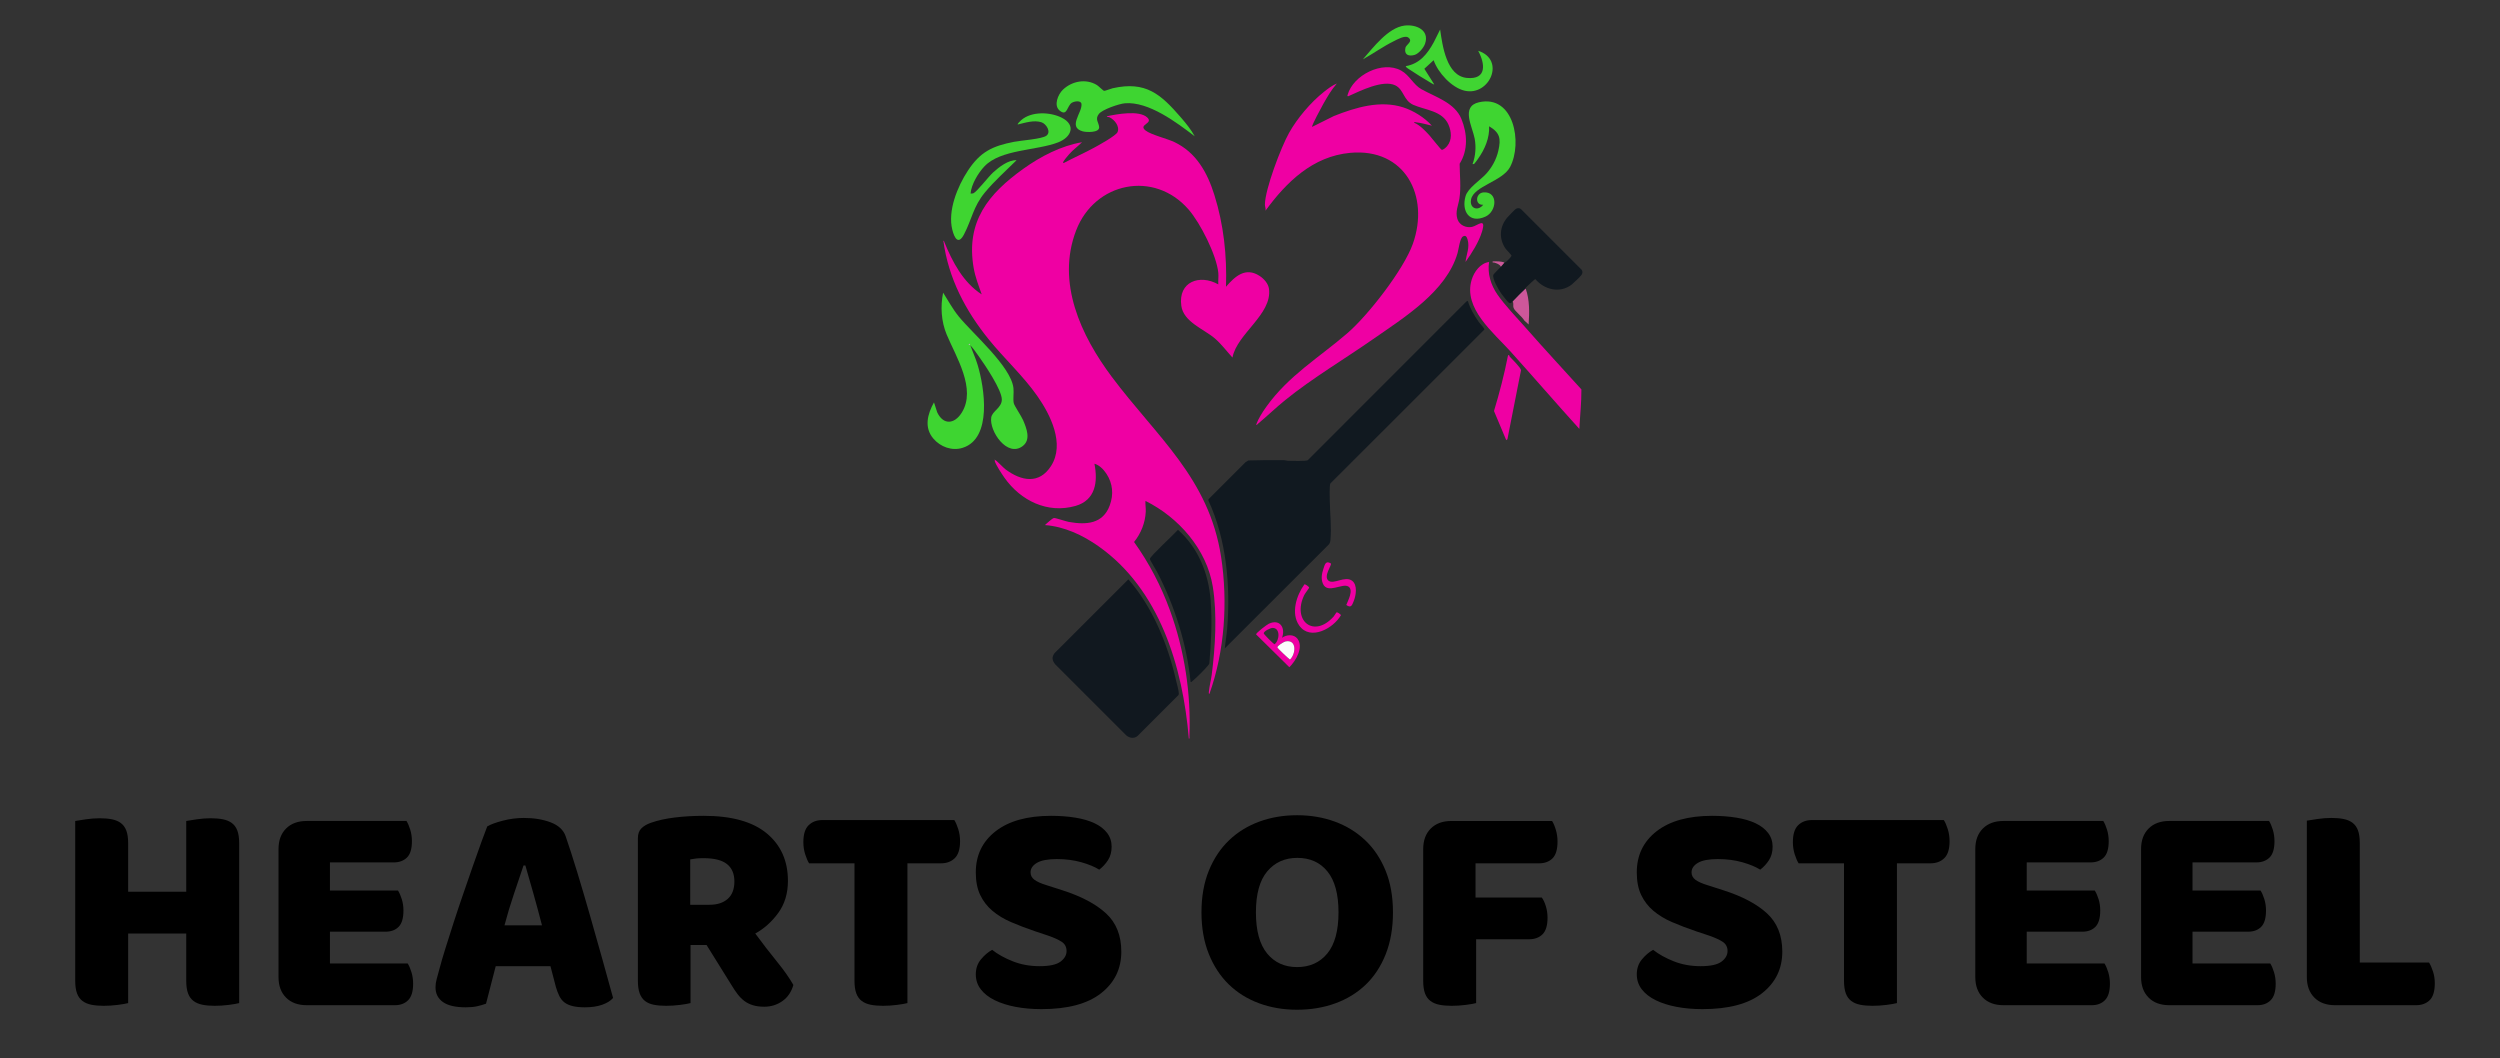 <?xml version="1.0" encoding="UTF-8"?>
<svg xmlns="http://www.w3.org/2000/svg" id="Layer_1" version="1.1" viewBox="0 0 1300.901 550.688">
  <rect x="0" y="0" width="1300.901" height="550.688" fill="#333333" stroke="none"/>
  <defs>
    <style>
      .st0 {
        fill: #111920;
      }

      .st1 {
        fill: #11181f;
      }

      .st2 {
        fill: #cd599b;
      }

      .st3 {
        fill: #c59;
      }

      .st4 {
        fill: #3fd531;
      }

      .st5 {
        fill: #3ed531;
      }

      .st6 {
        fill: #fefefe;
      }

      .st7 {
        fill: #cd579a;
      }

      .st8 {
        fill: #fcfcfc;
      }

      .st9 {
        fill: #ef00a3;
      }

      .st10 {
        fill: #40d532;
      }
    </style>
  </defs>
  <g>
    <path class="st9" d="M633.967,141.997c-.944-9.298-9.336-25.925-15.498-33.004-17.935-20.603-48.837-14.203-58.489,10.897-10.421,27.099,2.49,54.723,18.604,76.263,23.289,31.13,50.526,52.578,56.823,93.595,3.588,23.369,1.88,48.992-6.049,71.275-.525.079-.326-.729-.298-1.065.234-2.812,1.114-6.06,1.486-8.953,1.846-14.334,2.855-31.335.568-45.607-3.133-19.548-17.744-36.138-35.062-44.752-.124,1.898.244,3.751.153,5.674-.271,5.716-2.507,11.298-6.084,15.709,7.838,10.937,14.065,22.899,18.678,35.553,7.615,20.886,11.036,43.42,10.124,65.702-.015.373.232,1.141-.304,1.07-3.098-37.239-15.161-77.734-47.056-100.141-8.204-5.763-17.704-10.228-27.849-10.986.946-.736,3.79-3.583,4.773-3.678.768-.075,6.175,1.769,7.756,2.05,9.042,1.606,17.703,1.046,21.245-8.645,2.069-5.662,1.577-11.353-1.723-16.402-1.424-2.178-3.708-4.584-6.264-5.244,1.89,9.426.552,18.97-9.826,21.945-14.585,4.181-28.584-2.761-36.956-14.614-1.391-1.969-4.457-6.58-5.094-8.721-.116-.389.072-.615.452-.452.525.225,4.097,3.99,5.275,4.857,8.144,6.001,17.389,7.805,23.558-1.817,7.371-11.496-.321-26.77-7.244-36.6-7.312-10.383-17.096-19.336-25.108-29.227-12.161-15.014-21.003-31.825-23.649-51.254.329-.491.365.241.455.461,4.247,10.396,9.805,21.061,19.5,27.316-1.623-4.522-3.367-8.988-4.198-13.757-4.204-24.147,7.634-38.62,26.03-51.748,8.941-6.381,19.458-11.817,30.357-13.691-2.132,2.114-4.592,3.883-6.604,6.132-.668.746-2.927,3.423-3.215,4.154-.153.387.055.569.451.451,5.177-2.75,10.572-5.106,15.715-7.924,2.219-1.216,11.382-6.219,12.147-8.113,1.214-3.005-1.598-6.396-4.15-7.664-.528-.262-1.418-.01-1.448-.542,5.218-1.104,16.832-3.286,21.023.613,3.472,3.231-4.823,3.612-.916,6.749,2.791,2.241,11.231,4.238,15.093,6.088,11.392,5.457,17.086,15.822,20.749,27.446,4.862,15.431,6.607,31.642,6.061,47.816,4.762-5.497,10.152-10.395,17.469-5.654,2.268,1.47,4.548,3.991,4.911,6.754,1.743,13.264-16.666,23.319-19.01,35.736-3.041-3.323-5.763-7.03-9.202-9.98-5.597-4.8-16.281-8.529-17.422-16.959-1.704-12.595,9.601-16.587,19.26-11.125-.141-1.929.192-4.09,0-5.986Z"></path>
    <path class="st0" d="M763.815,156.58c1.156,3.925,3.263,7.504,5.586,10.84.736,1.057,2.4,2.663,2.873,3.596.118.233.213.37.006.603l-80.003,79.953c-.555.967-.335,7.574-.305,9.241.119,6.568.969,13.693.337,20.261-.086.895-.208,1.32-.681,2.082l-54.28,54.233c.305-3.427.943-6.856,1.222-10.286,1.806-22.151-.359-46.402-9.779-66.686l.101-.682,19.19-19.204,1.533-.923c6.085-.192,12.2-.236,18.289-.159.876.011,1.624.321,2.429.334,1.747.03,9.179.261,10.16-.303l82.556-82.598.768-.302Z"></path>
    <path class="st9" d="M762.594,136.318c.458-4.053,2.293-7.532,1.078-11.67-.389-1.324-.979-2.513-2.485-1.55-1.521.973-2.205,6.778-2.737,8.619-5.764,19.962-27.82,33.506-43.957,44.759-15.032,10.482-31.493,20.228-45.675,31.683-4.855,3.921-9.34,8.29-14.127,12.272-.346.287-.498.743-1.074.611,1.258-3.333,3.214-6.415,5.273-9.305,11.637-16.336,27.634-25.73,42.311-38.424,10.82-9.358,29.246-33.065,33.992-46.435,8.855-24.944-4.144-49.971-32.611-47.346-19.411,1.79-33.159,15.151-44.052,30.079.228-1.099-.335-2.196-.322-3.209.107-8.08,8.413-29.843,12.545-37.211,4.316-7.695,11.292-15.943,18.196-21.404,2.034-1.609,4.342-3.414,6.716-4.332-2.838,3.208-5.009,6.971-7.107,10.694-.711,1.261-6.225,11.382-5.778,11.87l11.366-5.668c11.243-4.438,24.095-8.361,36.07-4.471,5.43,1.764,11.075,5.293,14.878,9.524-2.733-.617-5.419-1.47-8.226-1.75-.338-.034-1.044-.363-.981.214,3.01,1.242,5.607,4.069,7.83,6.446.95,1.016,6.013,7.527,6.499,7.651.751.192,2.365-1.383,2.851-1.976,2.605-3.178,2.23-7.511.677-11.097-3.141-7.252-11.906-7.549-18.247-10.302-5.295-2.299-4.865-7.962-9.465-10.181-6.418-3.097-18.314,2.94-24.382,5.645-.633.181-.5-.328-.396-.703,2.872-10.261,18.134-17.994,27.851-12.621,4.392,2.429,6.366,7.36,10.561,9.699,7.33,4.087,17.315,7.007,20.782,15.441,3.113,7.572,3.565,16.247-.912,23.354.048,5.989.802,12.058-.101,18.01-.564,3.716-2.273,6.807-1.055,10.741.971,3.137,4.457,4.759,7.605,4.096,2.835-.597,7.535-5.298,5.205,2.443-1.61,5.349-5.344,11.288-8.597,15.805Z"></path>
    <path class="st1" d="M587.154,301.477c12.648,14.451,20.555,33.917,24.809,52.543.362,1.583,1.492,5.542,1.452,6.869-.011.353-.045.656-.305.92l-21.191,21.172c-1.809,1.548-4.33,1.078-6.002-.46l-36.837-36.838c-1.592-2.064-1.915-3.671-.308-5.848l38.38-38.358Z"></path>
    <path class="st5" d="M486.009,209.381l1.688,5.212c3.25,6.741,8.997,6.125,12.743.165,7.778-12.375-3.054-29.197-7.831-40.686-2.839-6.826-3.288-14.573-1.847-21.79,2.671,4.162,5.004,8.577,8.146,12.422,7.476,9.15,27.181,25.962,28.455,37.238.276,2.446-.299,5.62.155,7.827.294,1.427,3.97,6.712,4.895,8.919,1.763,4.206,4.141,10.069-.208,13.406-8.098,6.212-17.52-7.856-16.403-14.869.528-3.315,5.419-4.947,5.515-9.241.112-4.976-8.899-18.245-12.038-22.646-1.394-1.955-2.775-3.95-4.398-5.729,1.24,3.441,2.784,6.752,3.846,10.272,3.56,11.81,7.726,38.275-7.816,43.153-5.548,1.741-11.536-.478-15.204-4.785-4.963-5.828-3.07-12.76.302-18.868ZM504.729,178.991c-.431-.221-.819.194-.611.301.431.221.819-.194.611-.301Z"></path>
    <path class="st0" d="M619.541,354.884c-2.017-19.842-8.241-39.437-17.339-57.103-.586-1.137-3.795-6.286-3.854-6.922-.111-1.2,13.01-13.262,14.634-15.151,10.56,9.367,15.896,22.717,16.992,36.665.856,10.886.283,21.932-.674,32.78-.08.483-.428.779-.698,1.144-1.156,1.56-6.561,6.92-8.139,8.131-.308.236-.389.595-.921.457Z"></path>
    <path class="st9" d="M774.868,136.32c-.95,6.068.917,12.01,4.356,16.979,3.972,5.739,10.132,12.05,14.827,17.405,9.453,10.78,19.237,21.293,28.854,31.927.051,6.829-.725,13.721-1.072,20.562-12.036-13.295-23.754-26.889-35.755-40.218-8.83-9.807-24.854-22.56-20.267-37.449,1.279-4.151,4.479-8.56,9.057-9.205Z"></path>
    <path class="st0" d="M782.851,136.625c.054-.055.605-.107.928-.439.94-.965,2.115-1.912,2.767-3.091-0-.446-2.707-3.101-3.212-3.859-3.448-5.171-3.005-11.19.895-15.945.55-.671,4.082-4.324,4.591-4.617.811-.467,1.941-.525,2.645.151l31.616,31.619c.558.969.435,1.761-.151,2.645-.529.797-4.232,4.353-5.11,5.02-6.143,4.671-14.13,2.697-18.895-2.867-.325-.057-4.301,3.805-4.92,4.387-.144.135-.066.468-.102.502-2.377,2.248-4.508,4.372-6.753,6.753-.716.759-1.264,1.247-2.17.48-.715-.605-2.958-3.468-3.61-4.37-1.356-1.874-4.924-7.838-4.3-10.009.08-.277,3.381-3.636,3.941-4.213.711-.732,1.378-1.674,1.842-2.149Z"></path>
    <path class="st4" d="M505.038,100.71c.527.029,1.025.058,1.528-.161,1.742-.758,7.852-8.674,10.132-10.742,3.179-2.882,7.871-6.608,12.282-6.444-5.481,5.435-11.495,10.777-16.426,16.727-6.175,7.452-6.803,14.014-10.938,21.909-2.978,5.686-5.005,1.8-6.072-2.435-2.497-9.907,2.714-22.567,8.138-30.802,6.418-9.745,12.701-12.767,24.015-14.971,3.64-.709,14.439-1.426,16.787-3.166,2.655-1.968-.07-6.181-2.527-6.99-3.889-1.281-8.533.24-12.36,1.156-.35-.306,1.555-2.06,1.837-2.305,5.304-4.609,14.914-4.272,20.942-1.288,7.691,3.806,5.194,10.156-1.697,12.859-11.149,4.373-29.985,3.563-38.431,12.527-3.279,3.48-6.8,9.349-7.21,14.126Z"></path>
    <path class="st4" d="M771.8,106.545c-4.514.317-4.021-6.149.189-6.437,7.745-.53,6.941,9.954.94,12.629-8.463,3.771-12.496-2.974-10.321-10.628,1.212-4.263,7.67-8.294,10.735-11.674,3.091-3.408,5.328-7.559,6.347-12.072,1.396-6.184.893-9.3-4.817-12.648.327,5.997-2.282,12.055-5.716,16.85-.404.565-1.554,2.251-1.944,2.589-.348.302-.507.235-.939.205,1.543-4.193,1.893-8.819,1.092-13.214-1.124-6.16-7.392-16.749,2.217-18.93,18.257-4.144,22.775,21.273,16.197,33.695-3.967,7.492-18.898,9.884-20.29,16.853-.943,4.72,3.612,6.336,6.31,2.784Z"></path>
    <path class="st5" d="M621.686,70.931c-9.287-7.124-24.046-18.266-36.369-17.184-2.987.262-11.674,3.203-13.501,5.532-2.224,2.835.028,4.488.141,6.931.136,2.95-6.696,2.671-8.607,2.127-7.858-2.24-.213-9.638-.575-14.136-.173-2.146-3.694-1.546-5.045-.719-2.519,1.541-2.328,7.315-6.314,4.074-3.296-2.68-.859-8.447,1.666-10.871,4.716-4.526,12.074-5.919,17.748-2.404.842.521,3.262,2.977,3.724,3.001.589.03,3.434-1.141,4.462-1.37,17.174-3.837,24.946,3.03,35.464,15.194,2.558,2.958,5.382,6.405,7.206,9.827Z"></path>
    <path class="st10" d="M746.01,31.333l-4.835,4.447,5.144,8.137c-.226.218-2.146-1.052-2.544-1.29-3.255-1.947-6.898-4.131-10.015-6.255-.323-.22-2.648-1.53-2.173-1.968,7.157-1.243,11.177-6.361,14.479-12.382l3.321-6.651c1.214,8.305,3.279,24.191,13.958,25.184,10.417.968,9.493-7.328,5.842-14.127,14.417,4.631,5.895,23.685-6.972,20.783-6.823-1.539-13.973-9.421-16.205-15.877Z"></path>
    <path class="st9" d="M785.301,184.823c.039.033.137.6.447.925,1.154,1.206,5.647,5.62,5.726,6.895l-7.079,35.936-.619.446-6.362-15.147c2.88-9.493,5.374-19.118,7.28-28.868-.069-.314.562-.225.607-.187Z"></path>
    <path class="st4" d="M730.904,13.307c5.957-.72,13.07,2.298,10.649,9.422-.721,2.122-3.314,5.231-5.502,5.857-3.158.903-5.541-.171-4.707-3.789.357-1.549,4.21-3.278,1.462-5.273-1.768-1.284-5.771,1.048-7.567,1.934-5.555,2.741-10.645,6.435-16.057,9.419,5.368-6.079,13.132-16.53,21.722-17.568Z"></path>
    <path class="st9" d="M667.124,331.862c2.272-1.649,6.064-1.976,7.977.462,3.449,4.396-.791,11.601-4.175,14.874l-17.289-17.066c-.135-.776,5.597-5.102,6.635-5.58,5.745-2.647,8.741,2.124,6.853,7.31ZM662.102,326.751c-1.079.034-4.51,1.695-4.508,2.81.001.463,5.246,5.734,5.654,5.663,2.624-1.962,3.119-8.609-1.146-8.473ZM668.877,333.775c-.792.164-4.325,2.348-4.189,3.11.08.449,5.629,5.7,6.566,6.335,3.152-2.985,3.65-10.692-2.377-9.445Z"></path>
    <path class="st9" d="M695.404,318.704c.573-.33,2.036.858,2.391,1.377-3.797,6.782-15.918,13.614-21.718,5.434-4.471-6.306-1.474-15.744,2.704-21.454.308-.182,2.543,1.231,2.437,1.817-.04.218-2.104,2.892-2.486,3.673-6.546,13.411,4.878,22.856,15.253,11.262.375-.419,1.309-2.047,1.419-2.11Z"></path>
    <path class="st9" d="M692.559,293.221c.53.857-3.962,6.55-1.347,8.872,2.643,2.346,8.74-2.735,12.427.159,2.863,2.247,1.971,7.619.775,10.573-.882,2.177-1.389,3.763-3.857,1.969.901-2.269,3.925-7.834,1.066-9.605-3.115-1.928-10.873,4.079-13.241-1.494-1.1-2.588-.536-5.251.302-7.829.736-2.262,1.221-4.313,3.876-2.646Z"></path>
    <path class="st7" d="M793.902,150.132c2.116,5.981,1.947,12.478,1.533,18.724l-2.305-2.143c-1.001-1.901-4.809-4.704-5.509-6.463-.431-1.084.156-2.316-.473-3.365,2.246-2.381,4.377-4.506,6.753-6.753Z"></path>
    <path class="st2" d="M782.851,136.625c-.464.475-1.131,1.416-1.842,2.149-.727-1.328-2.197-1.742-3.54-2.152-.465-.142-.92.352-.756-.609,2.065-.007,4.179-.172,6.138.612Z"></path>
    <path class="st3" d="M517.47,238.848c.199.102.199.205,0,.307v-.307Z"></path>
    <path class="st6" d="M504.729,178.991c.208.107-.18.521-.611.301-.208-.107.18-.521.611-.301Z"></path>
    <path class="st8" d="M668.877,333.775c6.027-1.247,5.529,6.46,2.377,9.445-.937-.635-6.486-5.886-6.566-6.335-.136-.762,3.397-2.946,4.189-3.11Z"></path>
  </g>
  <g>
    <path d="M124.461,521.964c-1.156.315-2.966.63-5.431.945-2.467.315-4.906.472-7.32.472-2.415,0-4.54-.184-6.375-.551-1.838-.367-3.385-1.023-4.644-1.968s-2.203-2.256-2.833-3.936c-.63-1.678-.945-3.881-.945-6.611v-24.557h-30.224v36.206c-1.156.315-2.966.63-5.431.945-2.467.315-4.907.472-7.32.472-2.415,0-4.541-.184-6.375-.551-1.838-.367-3.385-1.023-4.644-1.968s-2.204-2.256-2.834-3.936c-.63-1.678-.944-3.881-.944-6.611v-83.116c1.153-.209,2.991-.497,5.51-.866,2.519-.367,4.931-.551,7.241-.551,2.413,0,4.538.185,6.375.551,1.835.369,3.385,1.023,4.644,1.968s2.204,2.258,2.834,3.936c.63,1.68.944,3.884.944,6.611v25.187h30.224v-36.835c1.153-.209,2.991-.497,5.51-.866,2.519-.367,4.931-.551,7.241-.551,2.413,0,4.538.185,6.376.551,1.834.369,3.384,1.023,4.643,1.968s2.204,2.258,2.834,3.936c.63,1.68.944,3.884.944,6.611v83.116Z"></path>
    <path d="M144.926,441.839c0-4.511,1.311-8.08,3.935-10.705,2.622-2.622,6.191-3.935,10.705-3.935h51.947c.733,1.156,1.39,2.676,1.968,4.565.575,1.889.865,3.884.865,5.982,0,3.99-.865,6.823-2.597,8.5-1.732,1.68-4.014,2.519-6.847,2.519h-33.215v14.64h35.418c.733,1.156,1.39,2.652,1.968,4.486.575,1.837.866,3.805.866,5.903,0,3.99-.842,6.823-2.519,8.501-1.681,1.68-3.936,2.519-6.769,2.519h-28.964v16.529h40.456c.733,1.156,1.39,2.676,1.968,4.565.575,1.889.865,3.884.865,5.982,0,3.989-.865,6.847-2.597,8.579-1.732,1.732-4.014,2.597-6.847,2.597h-45.966c-4.514,0-8.082-1.311-10.705-3.935-2.625-2.622-3.935-6.191-3.935-10.704v-66.587Z"></path>
    <path d="M253.539,430.033c1.783-1.048,4.486-2.047,8.107-2.991s7.266-1.417,10.94-1.417c5.247,0,9.891.763,13.932,2.282,4.039,1.523,6.636,3.911,7.792,7.162,1.889,5.458,3.936,11.806,6.14,19.048,2.203,7.241,4.408,14.718,6.611,22.432,2.204,7.713,4.354,15.323,6.454,22.825,2.098,7.504,3.936,14.143,5.51,19.914-1.259,1.471-3.148,2.651-5.667,3.542-2.519.89-5.509,1.338-8.973,1.338-2.519,0-4.644-.211-6.375-.63-1.732-.421-3.148-1.048-4.251-1.889-1.102-.839-1.995-1.941-2.676-3.306-.684-1.363-1.286-2.937-1.81-4.723l-2.834-10.862h-28.492c-.842,3.148-1.681,6.402-2.519,9.76-.842,3.359-1.681,6.611-2.519,9.76-1.471.524-3.018.969-4.644,1.338-1.628.367-3.596.551-5.903.551-5.352,0-9.314-.92-11.885-2.755-2.573-1.835-3.856-4.38-3.856-7.635,0-1.468.208-2.936.63-4.407.418-1.469.89-3.2,1.417-5.195.733-2.833,1.756-6.348,3.069-10.547,1.311-4.196,2.755-8.736,4.329-13.616,1.575-4.88,3.252-9.89,5.037-15.033,1.783-5.141,3.464-9.996,5.037-14.561,1.575-4.565,3.016-8.631,4.329-12.2,1.311-3.566,2.335-6.296,3.07-8.185ZM272.428,450.339c-1.47,4.408-3.123,9.315-4.958,14.718-1.837,5.407-3.491,10.889-4.958,16.45h19.519c-1.47-5.667-2.966-11.201-4.486-16.607-1.523-5.404-2.912-10.257-4.172-14.561h-.945Z"></path>
    <path d="M359.322,491.74v30.224c-1.156.315-2.967.63-5.431.945-2.467.315-4.907.472-7.32.472-2.415,0-4.541-.184-6.376-.551-1.837-.367-3.359-1.023-4.565-1.968-1.207-.945-2.125-2.256-2.755-3.936-.63-1.678-.944-3.881-.944-6.611v-74.143c0-2.204.603-3.908,1.81-5.116,1.206-1.205,2.858-2.177,4.959-2.912,3.566-1.259,7.713-2.177,12.436-2.755,4.722-.575,9.76-.865,15.112-.865,14.482,0,25.396,3.045,32.742,9.13,7.344,6.087,11.019,14.325,11.019,24.714,0,6.508-1.68,12.069-5.037,16.686-3.359,4.619-7.347,8.186-11.964,10.705,3.778,5.143,7.502,9.971,11.177,14.482,3.672,4.513,6.557,8.606,8.657,12.279-1.05,3.674-2.966,6.481-5.745,8.422-2.782,1.941-5.903,2.912-9.366,2.912-2.309,0-4.304-.263-5.982-.787-1.68-.524-3.148-1.259-4.407-2.203s-2.415-2.098-3.464-3.463c-1.05-1.363-2.046-2.834-2.991-4.408l-13.222-21.251h-8.343ZM369.239,470.804c3.987,0,7.136-1.023,9.445-3.069,2.307-2.047,3.463-5.062,3.463-9.052,0-3.987-1.286-7.005-3.856-9.051-2.573-2.046-6.639-3.07-12.2-3.07-1.574,0-2.833.054-3.778.158-.944.106-1.994.263-3.148.472v23.613h10.074Z"></path>
    <path d="M421.028,449.238c-.736-1.154-1.417-2.728-2.046-4.723-.63-1.992-.945-4.093-.945-6.297,0-4.092.918-7.029,2.755-8.815,1.835-1.784,4.224-2.676,7.163-2.676h68.633c.733,1.156,1.417,2.73,2.046,4.723.63,1.995.945,4.093.945,6.297,0,4.093-.92,7.032-2.755,8.815-1.837,1.786-4.225,2.676-7.163,2.676h-17.473v72.726c-1.156.315-2.966.63-5.431.945-2.467.315-4.907.472-7.32.472-2.415,0-4.541-.184-6.375-.551-1.838-.367-3.385-1.023-4.644-1.968s-2.204-2.256-2.834-3.936c-.63-1.678-.944-3.881-.944-6.611v-61.078h-23.613Z"></path>
    <path d="M538.777,484.656c-4.619-1.574-8.815-3.173-12.593-4.801-3.778-1.625-7.032-3.594-9.76-5.903-2.73-2.307-4.855-5.062-6.375-8.264-1.523-3.2-2.282-7.108-2.282-11.727,0-8.919,3.436-16.057,10.31-21.409,6.873-5.352,16.502-8.028,28.886-8.028,4.511,0,8.71.314,12.594.944,3.881.63,7.214,1.602,9.996,2.913,2.779,1.313,4.958,2.991,6.533,5.037,1.574,2.047,2.361,4.435,2.361,7.163,0,2.73-.63,5.064-1.889,7.005-1.259,1.943-2.782,3.596-4.565,4.958-2.309-1.468-5.406-2.755-9.287-3.857-3.884-1.102-8.135-1.653-12.751-1.653-4.723,0-8.186.657-10.389,1.968-2.204,1.314-3.306,2.966-3.306,4.959,0,1.574.682,2.86,2.047,3.857,1.362.998,3.409,1.916,6.139,2.755l8.343,2.676c9.863,3.148,17.446,7.162,22.747,12.042,5.298,4.88,7.95,11.518,7.95,19.913,0,8.921-3.518,16.135-10.546,21.645-7.032,5.509-17.37,8.264-31.012,8.264-4.828,0-9.314-.393-13.459-1.181-4.147-.787-7.768-1.941-10.862-3.463-3.097-1.52-5.51-3.409-7.242-5.667-1.731-2.256-2.597-4.853-2.597-7.792,0-3.042.89-5.64,2.676-7.792,1.783-2.15,3.724-3.803,5.824-4.959,2.936,2.31,6.533,4.304,10.783,5.982,4.251,1.68,8.895,2.519,13.932,2.519,5.141,0,8.761-.787,10.862-2.361,2.097-1.574,3.148-3.409,3.148-5.51,0-2.098-.842-3.699-2.519-4.801-1.681-1.102-4.041-2.177-7.084-3.227l-6.612-2.204Z"></path>
    <path d="M625.198,474.739c0-8.185,1.284-15.427,3.856-21.723,2.571-6.297,6.085-11.57,10.547-15.821,4.459-4.25,9.706-7.477,15.741-9.681,6.034-2.204,12.567-3.306,19.598-3.306,7.03,0,13.563,1.102,19.598,3.306,6.034,2.204,11.307,5.431,15.821,9.681,4.511,4.25,8.053,9.524,10.626,15.821,2.57,6.296,3.856,13.538,3.856,21.723,0,8.186-1.259,15.454-3.778,21.803-2.519,6.351-6.008,11.649-10.467,15.899-4.462,4.251-9.735,7.478-15.821,9.681-6.087,2.203-12.699,3.306-19.834,3.306-7.138,0-13.749-1.129-19.834-3.385-6.087-2.256-11.333-5.534-15.741-9.838-4.408-4.302-7.871-9.602-10.389-15.899-2.519-6.297-3.778-13.484-3.778-21.566ZM653.532,474.739c0,9.551,1.94,16.687,5.824,21.409,3.881,4.723,9.076,7.084,15.584,7.084,6.612,0,11.858-2.361,15.742-7.084,3.881-4.722,5.824-11.858,5.824-21.409,0-9.445-1.916-16.528-5.745-21.251-3.833-4.723-9.052-7.084-15.663-7.084-6.509,0-11.728,2.337-15.663,7.005-3.936,4.671-5.903,11.782-5.903,21.33Z"></path>
    <path d="M807.641,427.199c.733,1.156,1.39,2.703,1.967,4.644.576,1.943.866,3.963.866,6.061,0,4.093-.866,7.005-2.597,8.737-1.732,1.731-4.068,2.597-7.006,2.597h-33.057v17.788h34.473c.839,1.156,1.548,2.676,2.125,4.565.576,1.889.866,3.884.866,5.982,0,3.99-.866,6.848-2.597,8.579-1.732,1.732-4.069,2.597-7.006,2.597h-27.548v33.215c-1.156.315-2.966.63-5.431.945-2.467.315-4.907.472-7.32.472-2.415,0-4.541-.184-6.375-.551-1.838-.367-3.385-1.023-4.644-1.968s-2.204-2.256-2.834-3.936c-.63-1.678-.944-3.881-.944-6.611v-68.476c0-4.511,1.311-8.08,3.935-10.705,2.622-2.622,6.191-3.935,10.705-3.935h52.42Z"></path>
    <path d="M882.726,484.656c-4.619-1.574-8.815-3.173-12.593-4.801-3.778-1.625-7.032-3.594-9.76-5.903-2.73-2.307-4.855-5.062-6.375-8.264-1.523-3.2-2.282-7.108-2.282-11.727,0-8.919,3.436-16.057,10.31-21.409,6.873-5.352,16.502-8.028,28.886-8.028,4.511,0,8.71.314,12.594.944,3.881.63,7.214,1.602,9.996,2.913,2.779,1.313,4.958,2.991,6.533,5.037,1.574,2.047,2.361,4.435,2.361,7.163,0,2.73-.63,5.064-1.889,7.005-1.259,1.943-2.782,3.596-4.565,4.958-2.309-1.468-5.406-2.755-9.287-3.857-3.884-1.102-8.135-1.653-12.751-1.653-4.723,0-8.186.657-10.389,1.968-2.204,1.314-3.306,2.966-3.306,4.959,0,1.574.682,2.86,2.047,3.857,1.362.998,3.409,1.916,6.139,2.755l8.343,2.676c9.863,3.148,17.446,7.162,22.747,12.042,5.298,4.88,7.95,11.518,7.95,19.913,0,8.921-3.518,16.135-10.546,21.645-7.032,5.509-17.37,8.264-31.012,8.264-4.828,0-9.314-.393-13.459-1.181-4.147-.787-7.768-1.941-10.862-3.463-3.097-1.52-5.51-3.409-7.242-5.667-1.731-2.256-2.597-4.853-2.597-7.792,0-3.042.89-5.64,2.676-7.792,1.783-2.15,3.724-3.803,5.824-4.959,2.936,2.31,6.533,4.304,10.783,5.982,4.251,1.68,8.895,2.519,13.932,2.519,5.141,0,8.761-.787,10.862-2.361,2.097-1.574,3.148-3.409,3.148-5.51,0-2.098-.842-3.699-2.519-4.801-1.681-1.102-4.041-2.177-7.084-3.227l-6.612-2.204Z"></path>
    <path d="M935.935,449.238c-.736-1.154-1.417-2.728-2.046-4.723-.63-1.992-.945-4.093-.945-6.297,0-4.092.918-7.029,2.755-8.815,1.835-1.784,4.224-2.676,7.163-2.676h68.633c.733,1.156,1.417,2.73,2.046,4.723.63,1.995.945,4.093.945,6.297,0,4.093-.92,7.032-2.755,8.815-1.837,1.786-4.225,2.676-7.163,2.676h-17.473v72.726c-1.156.315-2.966.63-5.431.945-2.467.315-4.907.472-7.32.472-2.415,0-4.541-.184-6.375-.551-1.838-.367-3.385-1.023-4.644-1.968s-2.204-2.256-2.834-3.936c-.63-1.678-.944-3.881-.944-6.611v-61.078h-23.613Z"></path>
    <path d="M1027.866,441.839c0-4.511,1.311-8.08,3.935-10.705,2.622-2.622,6.191-3.935,10.705-3.935h51.947c.733,1.156,1.39,2.676,1.968,4.565.575,1.889.865,3.884.865,5.982,0,3.99-.865,6.823-2.597,8.5-1.732,1.68-4.014,2.519-6.847,2.519h-33.215v14.64h35.418c.733,1.156,1.39,2.652,1.968,4.486.575,1.837.866,3.805.866,5.903,0,3.99-.842,6.823-2.519,8.501-1.681,1.68-3.936,2.519-6.769,2.519h-28.964v16.529h40.456c.733,1.156,1.39,2.676,1.968,4.565.575,1.889.865,3.884.865,5.982,0,3.989-.865,6.847-2.597,8.579-1.732,1.732-4.014,2.597-6.847,2.597h-45.966c-4.514,0-8.082-1.311-10.705-3.935-2.625-2.622-3.935-6.191-3.935-10.704v-66.587Z"></path>
    <path d="M1114.129,441.839c0-4.511,1.311-8.08,3.935-10.705,2.622-2.622,6.191-3.935,10.705-3.935h51.947c.733,1.156,1.39,2.676,1.968,4.565.575,1.889.865,3.884.865,5.982,0,3.99-.865,6.823-2.597,8.5-1.732,1.68-4.014,2.519-6.847,2.519h-33.215v14.64h35.418c.733,1.156,1.39,2.652,1.968,4.486.575,1.837.866,3.805.866,5.903,0,3.99-.842,6.823-2.519,8.501-1.681,1.68-3.936,2.519-6.769,2.519h-28.964v16.529h40.456c.733,1.156,1.39,2.676,1.968,4.565.575,1.889.865,3.884.865,5.982,0,3.989-.865,6.847-2.597,8.579-1.732,1.732-4.014,2.597-6.847,2.597h-45.966c-4.514,0-8.082-1.311-10.705-3.935-2.625-2.622-3.935-6.191-3.935-10.704v-66.587Z"></path>
    <path d="M1215.03,523.066c-4.514,0-8.082-1.311-10.705-3.935-2.625-2.622-3.935-6.191-3.935-10.704v-81.385c1.153-.209,2.991-.497,5.51-.865,2.519-.367,4.931-.551,7.241-.551,2.413,0,4.538.185,6.375.551,1.835.369,3.385,1.023,4.644,1.968s2.204,2.258,2.834,3.935c.63,1.68.944,3.884.944,6.612v62.179h36.048c.733,1.156,1.417,2.703,2.047,4.644.63,1.943.944,3.962.944,6.061,0,4.198-.893,7.162-2.676,8.894-1.786,1.732-4.147,2.597-7.084,2.597h-42.188Z"></path>
  </g>
</svg>
